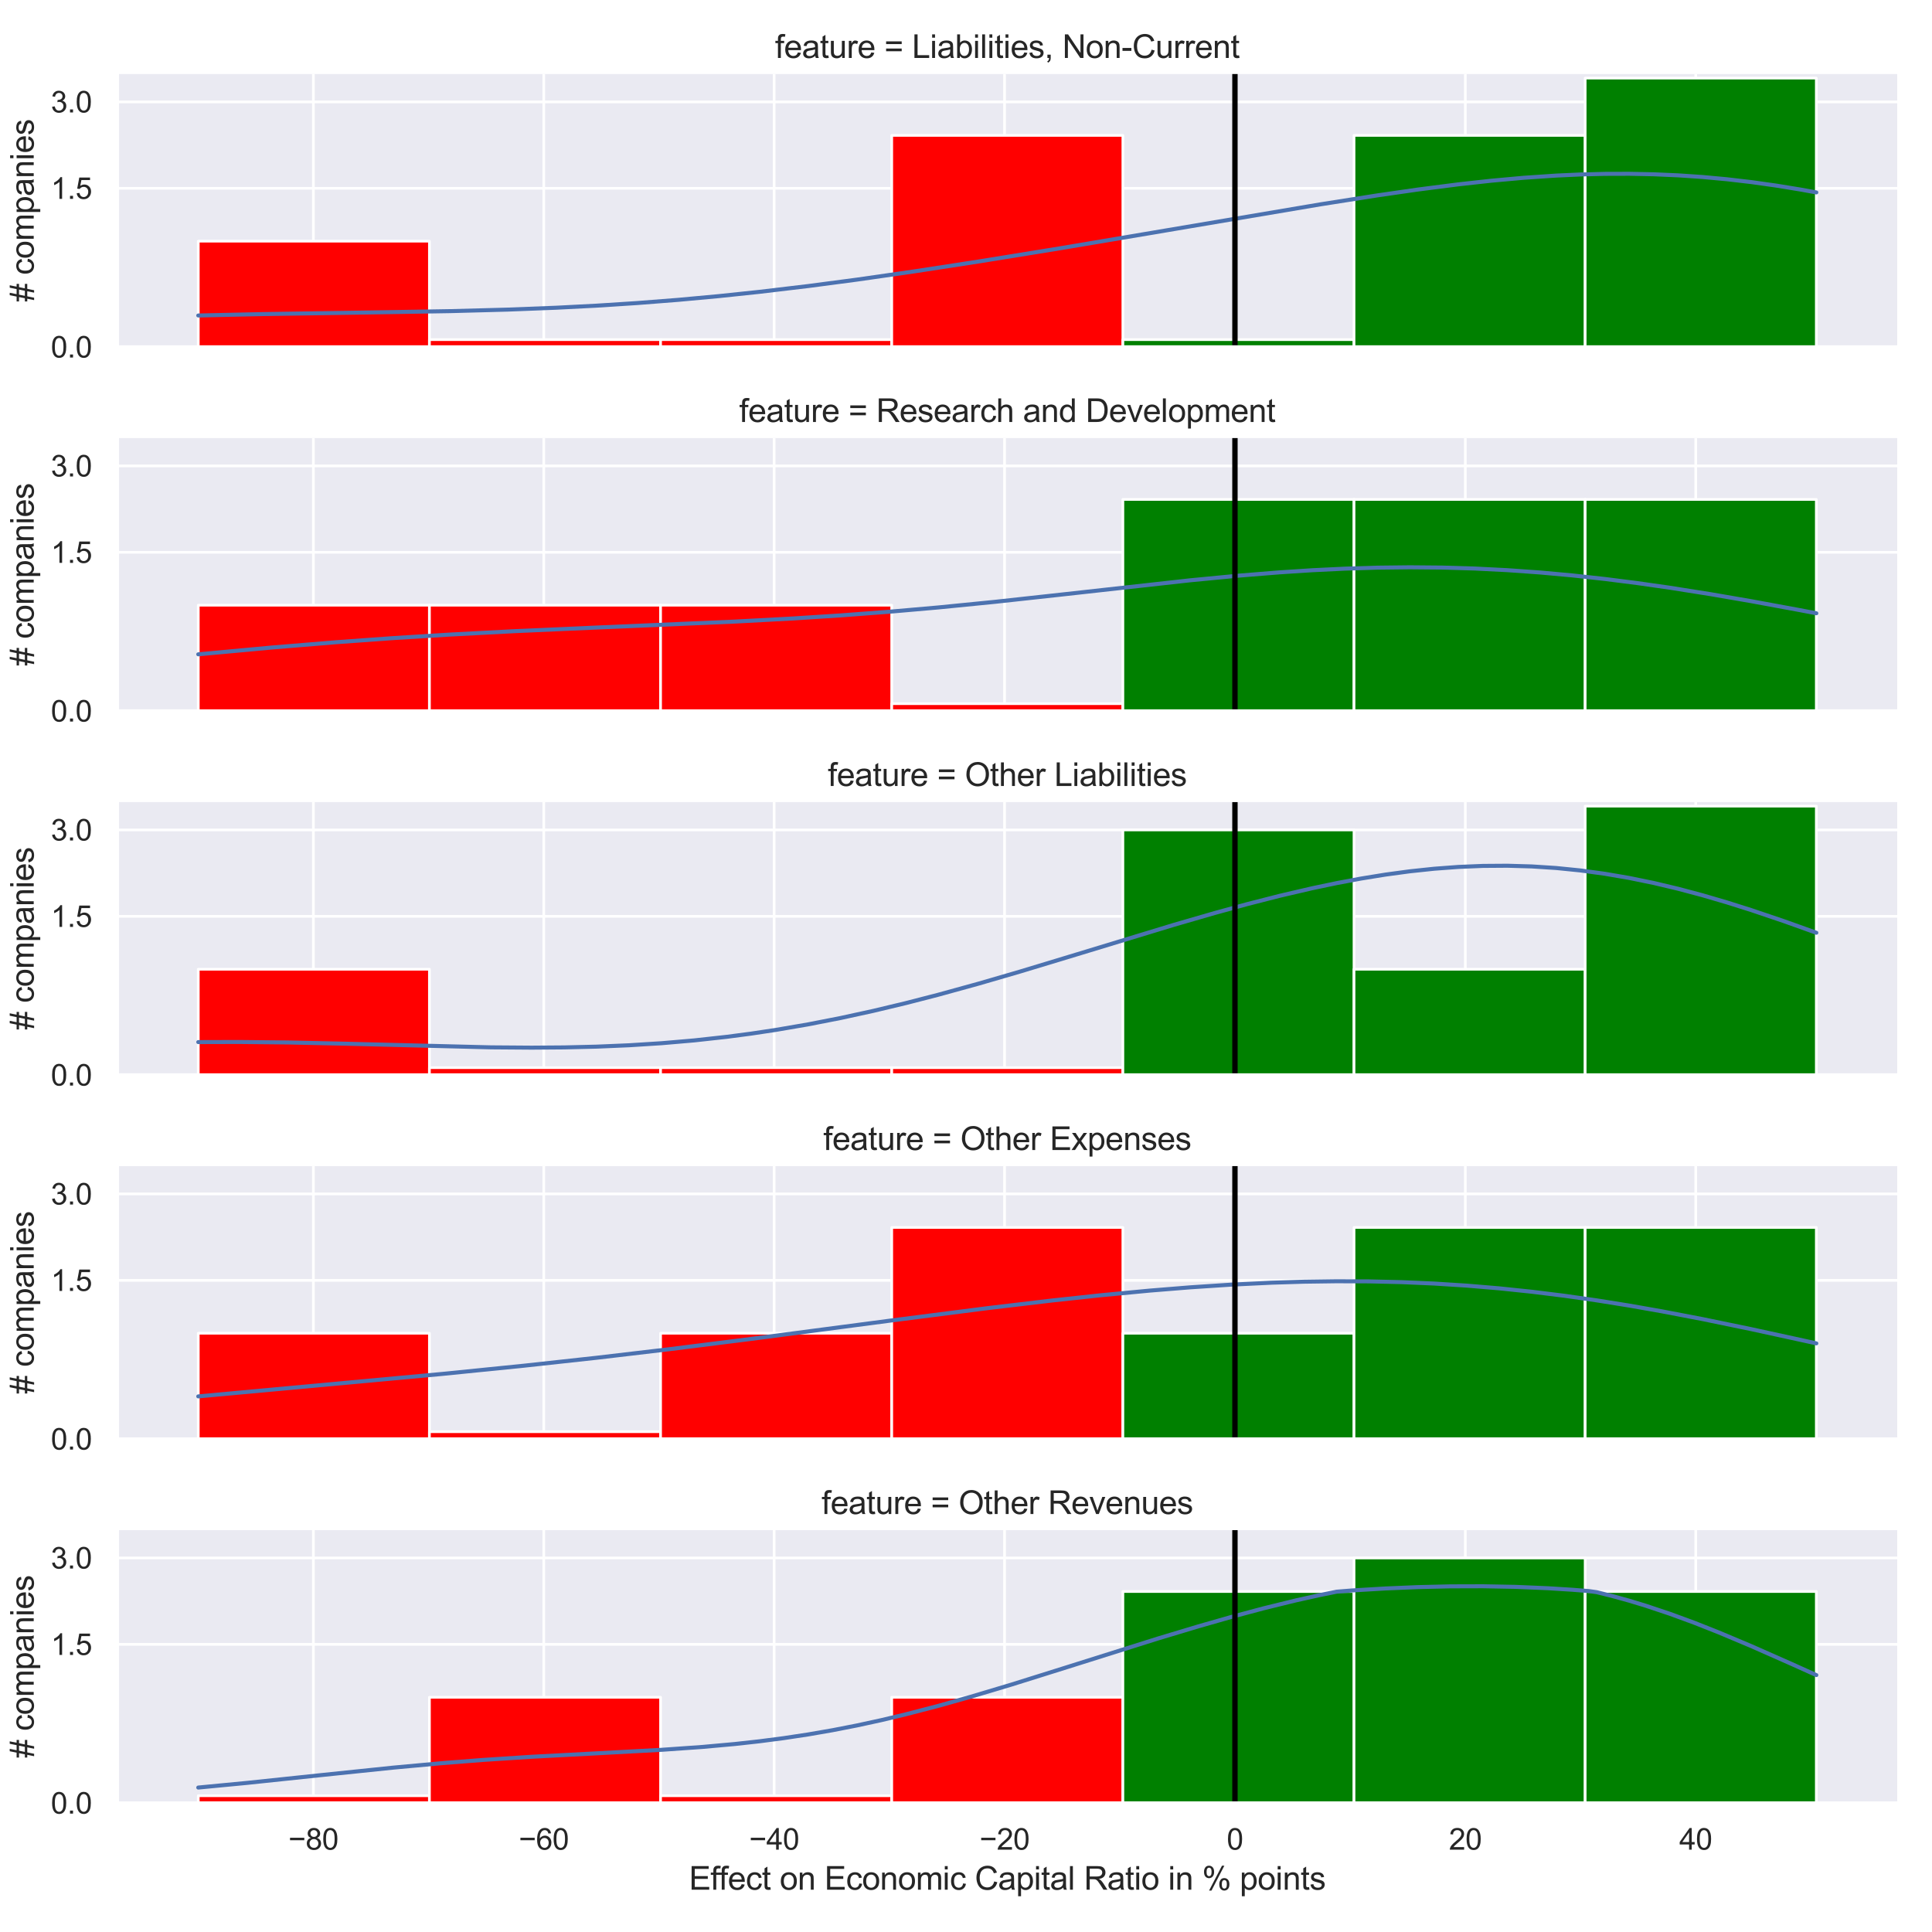<?xml version="1.0" encoding="utf-8" standalone="no"?>
<!DOCTYPE svg PUBLIC "-//W3C//DTD SVG 1.1//EN"
  "http://www.w3.org/Graphics/SVG/1.1/DTD/svg11.dtd">
<svg xmlns:xlink="http://www.w3.org/1999/xlink" width="720pt" height="720pt" viewBox="0 0 720 720" xmlns="http://www.w3.org/2000/svg" version="1.1">
 <defs>
  <style type="text/css">*{stroke-linejoin: round; stroke-linecap: butt}</style>
 </defs>
 <g id="figure_1">
  <g id="patch_1">
   <path d="M 0 720 
L 720 720 
L 720 0 
L 0 0 
z
" style="fill: #ffffff"/>
  </g>
  <g id="axes_1">
   <g id="patch_2">
    <path d="M 43.74 129.303 
L 707.04 129.303 
L 707.04 27.6 
L 43.74 27.6 
z
" style="fill: #eaeaf2"/>
   </g>
   <g id="matplotlib.axis_1">
    <g id="xtick_1">
     <g id="line2d_1">
      <path d="M 116.786 129.303 
L 116.786 27.6 
" clip-path="url(#pbcda8251b3)" style="fill: none; stroke: #ffffff; stroke-linecap: round"/>
     </g>
    </g>
    <g id="xtick_2">
     <g id="line2d_2">
      <path d="M 202.646 129.303 
L 202.646 27.6 
" clip-path="url(#pbcda8251b3)" style="fill: none; stroke: #ffffff; stroke-linecap: round"/>
     </g>
    </g>
    <g id="xtick_3">
     <g id="line2d_3">
      <path d="M 288.506 129.303 
L 288.506 27.6 
" clip-path="url(#pbcda8251b3)" style="fill: none; stroke: #ffffff; stroke-linecap: round"/>
     </g>
    </g>
    <g id="xtick_4">
     <g id="line2d_4">
      <path d="M 374.367 129.303 
L 374.367 27.6 
" clip-path="url(#pbcda8251b3)" style="fill: none; stroke: #ffffff; stroke-linecap: round"/>
     </g>
    </g>
    <g id="xtick_5">
     <g id="line2d_5">
      <path d="M 460.227 129.303 
L 460.227 27.6 
" clip-path="url(#pbcda8251b3)" style="fill: none; stroke: #ffffff; stroke-linecap: round"/>
     </g>
    </g>
    <g id="xtick_6">
     <g id="line2d_6">
      <path d="M 546.087 129.303 
L 546.087 27.6 
" clip-path="url(#pbcda8251b3)" style="fill: none; stroke: #ffffff; stroke-linecap: round"/>
     </g>
    </g>
    <g id="xtick_7">
     <g id="line2d_7">
      <path d="M 631.947 129.303 
L 631.947 27.6 
" clip-path="url(#pbcda8251b3)" style="fill: none; stroke: #ffffff; stroke-linecap: round"/>
     </g>
    </g>
   </g>
   <g id="matplotlib.axis_2">
    <g id="ytick_1">
     <g id="line2d_8">
      <path d="M 43.74 129.303 
L 707.04 129.303 
" clip-path="url(#pbcda8251b3)" style="fill: none; stroke: #ffffff; stroke-linecap: round"/>
     </g>
     <g id="text_1">
      <!-- 0.0 -->
      <g style="fill: #262626" transform="translate(18.95 133.24) scale(0.11 -0.11)">
       <defs>
        <path id="ArialMT-30" d="M 266 2259 
Q 266 3072 433 3567 
Q 600 4063 929 4331 
Q 1259 4600 1759 4600 
Q 2128 4600 2406 4451 
Q 2684 4303 2865 4023 
Q 3047 3744 3150 3342 
Q 3253 2941 3253 2259 
Q 3253 1453 3087 958 
Q 2922 463 2592 192 
Q 2263 -78 1759 -78 
Q 1097 -78 719 397 
Q 266 969 266 2259 
z
M 844 2259 
Q 844 1131 1108 757 
Q 1372 384 1759 384 
Q 2147 384 2411 759 
Q 2675 1134 2675 2259 
Q 2675 3391 2411 3762 
Q 2147 4134 1753 4134 
Q 1366 4134 1134 3806 
Q 844 3388 844 2259 
z
" transform="scale(0.016)"/>
        <path id="ArialMT-2e" d="M 581 0 
L 581 641 
L 1222 641 
L 1222 0 
L 581 0 
z
" transform="scale(0.016)"/>
       </defs>
       <use xlink:href="#ArialMT-30"/>
       <use xlink:href="#ArialMT-2e" x="55.615"/>
       <use xlink:href="#ArialMT-30" x="83.398"/>
      </g>
     </g>
    </g>
    <g id="ytick_2">
     <g id="line2d_9">
      <path d="M 43.74 70.173 
L 707.04 70.173 
" clip-path="url(#pbcda8251b3)" style="fill: none; stroke: #ffffff; stroke-linecap: round"/>
     </g>
     <g id="text_2">
      <!-- 1.5 -->
      <g style="fill: #262626" transform="translate(18.95 74.11) scale(0.11 -0.11)">
       <defs>
        <path id="ArialMT-31" d="M 2384 0 
L 1822 0 
L 1822 3584 
Q 1619 3391 1289 3197 
Q 959 3003 697 2906 
L 697 3450 
Q 1169 3672 1522 3987 
Q 1875 4303 2022 4600 
L 2384 4600 
L 2384 0 
z
" transform="scale(0.016)"/>
        <path id="ArialMT-35" d="M 266 1200 
L 856 1250 
Q 922 819 1161 601 
Q 1400 384 1738 384 
Q 2144 384 2425 690 
Q 2706 997 2706 1503 
Q 2706 1984 2436 2262 
Q 2166 2541 1728 2541 
Q 1456 2541 1237 2417 
Q 1019 2294 894 2097 
L 366 2166 
L 809 4519 
L 3088 4519 
L 3088 3981 
L 1259 3981 
L 1013 2750 
Q 1425 3038 1878 3038 
Q 2478 3038 2890 2622 
Q 3303 2206 3303 1553 
Q 3303 931 2941 478 
Q 2500 -78 1738 -78 
Q 1113 -78 717 272 
Q 322 622 266 1200 
z
" transform="scale(0.016)"/>
       </defs>
       <use xlink:href="#ArialMT-31"/>
       <use xlink:href="#ArialMT-2e" x="55.615"/>
       <use xlink:href="#ArialMT-35" x="83.398"/>
      </g>
     </g>
    </g>
    <g id="ytick_3">
     <g id="line2d_10">
      <path d="M 43.74 37.969 
L 707.04 37.969 
" clip-path="url(#pbcda8251b3)" style="fill: none; stroke: #ffffff; stroke-linecap: round"/>
     </g>
     <g id="text_3">
      <!-- 3.0 -->
      <g style="fill: #262626" transform="translate(18.95 41.905) scale(0.11 -0.11)">
       <defs>
        <path id="ArialMT-33" d="M 269 1209 
L 831 1284 
Q 928 806 1161 595 
Q 1394 384 1728 384 
Q 2125 384 2398 659 
Q 2672 934 2672 1341 
Q 2672 1728 2419 1979 
Q 2166 2231 1775 2231 
Q 1616 2231 1378 2169 
L 1441 2663 
Q 1497 2656 1531 2656 
Q 1891 2656 2178 2843 
Q 2466 3031 2466 3422 
Q 2466 3731 2256 3934 
Q 2047 4138 1716 4138 
Q 1388 4138 1169 3931 
Q 950 3725 888 3313 
L 325 3413 
Q 428 3978 793 4289 
Q 1159 4600 1703 4600 
Q 2078 4600 2393 4439 
Q 2709 4278 2876 4000 
Q 3044 3722 3044 3409 
Q 3044 3113 2884 2869 
Q 2725 2625 2413 2481 
Q 2819 2388 3044 2092 
Q 3269 1797 3269 1353 
Q 3269 753 2831 336 
Q 2394 -81 1725 -81 
Q 1122 -81 723 278 
Q 325 638 269 1209 
z
" transform="scale(0.016)"/>
       </defs>
       <use xlink:href="#ArialMT-33"/>
       <use xlink:href="#ArialMT-2e" x="55.615"/>
       <use xlink:href="#ArialMT-30" x="83.398"/>
      </g>
     </g>
    </g>
    <g id="ytick_4"/>
    <g id="text_4">
     <!-- # companies -->
     <g style="fill: #262626" transform="translate(12.565 112.469) rotate(-90) scale(0.12 -0.12)">
      <defs>
       <path id="ArialMT-23" d="M 322 -78 
L 594 1253 
L 66 1253 
L 66 1719 
L 688 1719 
L 919 2853 
L 66 2853 
L 66 3319 
L 1013 3319 
L 1284 4659 
L 1753 4659 
L 1481 3319 
L 2466 3319 
L 2738 4659 
L 3209 4659 
L 2938 3319 
L 3478 3319 
L 3478 2853 
L 2844 2853 
L 2609 1719 
L 3478 1719 
L 3478 1253 
L 2516 1253 
L 2244 -78 
L 1775 -78 
L 2044 1253 
L 1063 1253 
L 791 -78 
L 322 -78 
z
M 1156 1719 
L 2138 1719 
L 2372 2853 
L 1388 2853 
L 1156 1719 
z
" transform="scale(0.016)"/>
       <path id="ArialMT-20" transform="scale(0.016)"/>
       <path id="ArialMT-63" d="M 2588 1216 
L 3141 1144 
Q 3050 572 2676 248 
Q 2303 -75 1759 -75 
Q 1078 -75 664 370 
Q 250 816 250 1647 
Q 250 2184 428 2587 
Q 606 2991 970 3192 
Q 1334 3394 1763 3394 
Q 2303 3394 2647 3120 
Q 2991 2847 3088 2344 
L 2541 2259 
Q 2463 2594 2264 2762 
Q 2066 2931 1784 2931 
Q 1359 2931 1093 2626 
Q 828 2322 828 1663 
Q 828 994 1084 691 
Q 1341 388 1753 388 
Q 2084 388 2306 591 
Q 2528 794 2588 1216 
z
" transform="scale(0.016)"/>
       <path id="ArialMT-6f" d="M 213 1659 
Q 213 2581 725 3025 
Q 1153 3394 1769 3394 
Q 2453 3394 2887 2945 
Q 3322 2497 3322 1706 
Q 3322 1066 3130 698 
Q 2938 331 2570 128 
Q 2203 -75 1769 -75 
Q 1072 -75 642 372 
Q 213 819 213 1659 
z
M 791 1659 
Q 791 1022 1069 705 
Q 1347 388 1769 388 
Q 2188 388 2466 706 
Q 2744 1025 2744 1678 
Q 2744 2294 2464 2611 
Q 2184 2928 1769 2928 
Q 1347 2928 1069 2612 
Q 791 2297 791 1659 
z
" transform="scale(0.016)"/>
       <path id="ArialMT-6d" d="M 422 0 
L 422 3319 
L 925 3319 
L 925 2853 
Q 1081 3097 1340 3245 
Q 1600 3394 1931 3394 
Q 2300 3394 2536 3241 
Q 2772 3088 2869 2813 
Q 3263 3394 3894 3394 
Q 4388 3394 4653 3120 
Q 4919 2847 4919 2278 
L 4919 0 
L 4359 0 
L 4359 2091 
Q 4359 2428 4304 2576 
Q 4250 2725 4106 2815 
Q 3963 2906 3769 2906 
Q 3419 2906 3187 2673 
Q 2956 2441 2956 1928 
L 2956 0 
L 2394 0 
L 2394 2156 
Q 2394 2531 2256 2718 
Q 2119 2906 1806 2906 
Q 1569 2906 1367 2781 
Q 1166 2656 1075 2415 
Q 984 2175 984 1722 
L 984 0 
L 422 0 
z
" transform="scale(0.016)"/>
       <path id="ArialMT-70" d="M 422 -1272 
L 422 3319 
L 934 3319 
L 934 2888 
Q 1116 3141 1344 3267 
Q 1572 3394 1897 3394 
Q 2322 3394 2647 3175 
Q 2972 2956 3137 2557 
Q 3303 2159 3303 1684 
Q 3303 1175 3120 767 
Q 2938 359 2589 142 
Q 2241 -75 1856 -75 
Q 1575 -75 1351 44 
Q 1128 163 984 344 
L 984 -1272 
L 422 -1272 
z
M 931 1641 
Q 931 1000 1190 694 
Q 1450 388 1819 388 
Q 2194 388 2461 705 
Q 2728 1022 2728 1688 
Q 2728 2322 2467 2637 
Q 2206 2953 1844 2953 
Q 1484 2953 1207 2617 
Q 931 2281 931 1641 
z
" transform="scale(0.016)"/>
       <path id="ArialMT-61" d="M 2588 409 
Q 2275 144 1986 34 
Q 1697 -75 1366 -75 
Q 819 -75 525 192 
Q 231 459 231 875 
Q 231 1119 342 1320 
Q 453 1522 633 1644 
Q 813 1766 1038 1828 
Q 1203 1872 1538 1913 
Q 2219 1994 2541 2106 
Q 2544 2222 2544 2253 
Q 2544 2597 2384 2738 
Q 2169 2928 1744 2928 
Q 1347 2928 1158 2789 
Q 969 2650 878 2297 
L 328 2372 
Q 403 2725 575 2942 
Q 747 3159 1072 3276 
Q 1397 3394 1825 3394 
Q 2250 3394 2515 3294 
Q 2781 3194 2906 3042 
Q 3031 2891 3081 2659 
Q 3109 2516 3109 2141 
L 3109 1391 
Q 3109 606 3145 398 
Q 3181 191 3288 0 
L 2700 0 
Q 2613 175 2588 409 
z
M 2541 1666 
Q 2234 1541 1622 1453 
Q 1275 1403 1131 1340 
Q 988 1278 909 1158 
Q 831 1038 831 891 
Q 831 666 1001 516 
Q 1172 366 1500 366 
Q 1825 366 2078 508 
Q 2331 650 2450 897 
Q 2541 1088 2541 1459 
L 2541 1666 
z
" transform="scale(0.016)"/>
       <path id="ArialMT-6e" d="M 422 0 
L 422 3319 
L 928 3319 
L 928 2847 
Q 1294 3394 1984 3394 
Q 2284 3394 2536 3286 
Q 2788 3178 2913 3003 
Q 3038 2828 3088 2588 
Q 3119 2431 3119 2041 
L 3119 0 
L 2556 0 
L 2556 2019 
Q 2556 2363 2490 2533 
Q 2425 2703 2258 2804 
Q 2091 2906 1866 2906 
Q 1506 2906 1245 2678 
Q 984 2450 984 1813 
L 984 0 
L 422 0 
z
" transform="scale(0.016)"/>
       <path id="ArialMT-69" d="M 425 3934 
L 425 4581 
L 988 4581 
L 988 3934 
L 425 3934 
z
M 425 0 
L 425 3319 
L 988 3319 
L 988 0 
L 425 0 
z
" transform="scale(0.016)"/>
       <path id="ArialMT-65" d="M 2694 1069 
L 3275 997 
Q 3138 488 2766 206 
Q 2394 -75 1816 -75 
Q 1088 -75 661 373 
Q 234 822 234 1631 
Q 234 2469 665 2931 
Q 1097 3394 1784 3394 
Q 2450 3394 2872 2941 
Q 3294 2488 3294 1666 
Q 3294 1616 3291 1516 
L 816 1516 
Q 847 969 1125 678 
Q 1403 388 1819 388 
Q 2128 388 2347 550 
Q 2566 713 2694 1069 
z
M 847 1978 
L 2700 1978 
Q 2663 2397 2488 2606 
Q 2219 2931 1791 2931 
Q 1403 2931 1139 2672 
Q 875 2413 847 1978 
z
" transform="scale(0.016)"/>
       <path id="ArialMT-73" d="M 197 991 
L 753 1078 
Q 800 744 1014 566 
Q 1228 388 1613 388 
Q 2000 388 2187 545 
Q 2375 703 2375 916 
Q 2375 1106 2209 1216 
Q 2094 1291 1634 1406 
Q 1016 1563 777 1677 
Q 538 1791 414 1992 
Q 291 2194 291 2438 
Q 291 2659 392 2848 
Q 494 3038 669 3163 
Q 800 3259 1026 3326 
Q 1253 3394 1513 3394 
Q 1903 3394 2198 3281 
Q 2494 3169 2634 2976 
Q 2775 2784 2828 2463 
L 2278 2388 
Q 2241 2644 2061 2787 
Q 1881 2931 1553 2931 
Q 1166 2931 1000 2803 
Q 834 2675 834 2503 
Q 834 2394 903 2306 
Q 972 2216 1119 2156 
Q 1203 2125 1616 2013 
Q 2213 1853 2448 1751 
Q 2684 1650 2818 1456 
Q 2953 1263 2953 975 
Q 2953 694 2789 445 
Q 2625 197 2315 61 
Q 2006 -75 1616 -75 
Q 969 -75 630 194 
Q 291 463 197 991 
z
" transform="scale(0.016)"/>
      </defs>
      <use xlink:href="#ArialMT-23"/>
      <use xlink:href="#ArialMT-20" x="55.615"/>
      <use xlink:href="#ArialMT-63" x="83.398"/>
      <use xlink:href="#ArialMT-6f" x="133.398"/>
      <use xlink:href="#ArialMT-6d" x="189.014"/>
      <use xlink:href="#ArialMT-70" x="272.314"/>
      <use xlink:href="#ArialMT-61" x="327.93"/>
      <use xlink:href="#ArialMT-6e" x="383.545"/>
      <use xlink:href="#ArialMT-69" x="439.16"/>
      <use xlink:href="#ArialMT-65" x="461.377"/>
      <use xlink:href="#ArialMT-73" x="516.992"/>
     </g>
    </g>
   </g>
   <g id="patch_3">
    <path d="M 73.89 129.303 
L 160.033 129.303 
L 160.033 89.883 
L 73.89 89.883 
z
" clip-path="url(#pbcda8251b3)" style="fill: #ff0000; stroke: #ffffff; stroke-linejoin: miter"/>
   </g>
   <g id="patch_4">
    <path d="M 160.033 129.303 
L 246.176 129.303 
L 246.176 126.571 
L 160.033 126.571 
z
" clip-path="url(#pbcda8251b3)" style="fill: #ff0000; stroke: #ffffff; stroke-linejoin: miter"/>
   </g>
   <g id="patch_5">
    <path d="M 246.176 129.303 
L 332.319 129.303 
L 332.319 126.571 
L 246.176 126.571 
z
" clip-path="url(#pbcda8251b3)" style="fill: #ff0000; stroke: #ffffff; stroke-linejoin: miter"/>
   </g>
   <g id="patch_6">
    <path d="M 332.319 129.303 
L 418.461 129.303 
L 418.461 50.463 
L 332.319 50.463 
z
" clip-path="url(#pbcda8251b3)" style="fill: #ff0000; stroke: #ffffff; stroke-linejoin: miter"/>
   </g>
   <g id="patch_7">
    <path d="M 418.461 129.303 
L 504.604 129.303 
L 504.604 126.571 
L 418.461 126.571 
z
" clip-path="url(#pbcda8251b3)" style="fill: #008000; stroke: #ffffff; stroke-linejoin: miter"/>
   </g>
   <g id="patch_8">
    <path d="M 504.604 129.303 
L 590.747 129.303 
L 590.747 50.463 
L 504.604 50.463 
z
" clip-path="url(#pbcda8251b3)" style="fill: #008000; stroke: #ffffff; stroke-linejoin: miter"/>
   </g>
   <g id="patch_9">
    <path d="M 590.747 129.303 
L 676.89 129.303 
L 676.89 29.104 
L 590.747 29.104 
z
" clip-path="url(#pbcda8251b3)" style="fill: #008000; stroke: #ffffff; stroke-linejoin: miter"/>
   </g>
   <g id="line2d_11">
    <path d="M 73.89 117.574 
L 98.131 117.044 
L 134.493 116.499 
L 167.825 115.948 
L 189.036 115.386 
L 207.217 114.684 
L 222.367 113.906 
L 237.518 112.932 
L 252.669 111.751 
L 267.82 110.36 
L 282.97 108.766 
L 301.151 106.606 
L 319.332 104.209 
L 340.543 101.165 
L 364.784 97.438 
L 395.086 92.524 
L 434.478 85.886 
L 492.051 76.157 
L 513.262 72.82 
L 528.413 70.635 
L 543.563 68.69 
L 555.684 67.355 
L 567.805 66.257 
L 579.925 65.434 
L 589.016 65.019 
L 598.106 64.792 
L 607.197 64.765 
L 616.287 64.946 
L 625.377 65.344 
L 634.468 65.961 
L 643.558 66.8 
L 652.649 67.859 
L 661.739 69.132 
L 670.83 70.611 
L 676.89 71.707 
L 676.89 71.707 
" clip-path="url(#pbcda8251b3)" style="fill: none; stroke: #4c72b0; stroke-width: 1.5; stroke-linecap: round"/>
   </g>
   <g id="line2d_12">
    <path d="M 460.227 129.303 
L 460.227 27.6 
" clip-path="url(#pbcda8251b3)" style="fill: none; stroke: #000000; stroke-width: 2; stroke-linecap: round"/>
   </g>
   <g id="patch_10">
    <path d="M 43.74 129.303 
L 43.74 27.6 
" style="fill: none; stroke: #ffffff; stroke-width: 1.25; stroke-linejoin: miter; stroke-linecap: square"/>
   </g>
   <g id="patch_11">
    <path d="M 43.74 129.303 
L 707.04 129.303 
" style="fill: none; stroke: #ffffff; stroke-width: 1.25; stroke-linejoin: miter; stroke-linecap: square"/>
   </g>
   <g id="text_5">
    <!-- feature = Liabilities, Non-Current -->
    <g style="fill: #262626" transform="translate(288.852 21.6) scale(0.12 -0.12)">
     <defs>
      <path id="ArialMT-66" d="M 556 0 
L 556 2881 
L 59 2881 
L 59 3319 
L 556 3319 
L 556 3672 
Q 556 4006 616 4169 
Q 697 4388 901 4523 
Q 1106 4659 1475 4659 
Q 1713 4659 2000 4603 
L 1916 4113 
Q 1741 4144 1584 4144 
Q 1328 4144 1222 4034 
Q 1116 3925 1116 3625 
L 1116 3319 
L 1763 3319 
L 1763 2881 
L 1116 2881 
L 1116 0 
L 556 0 
z
" transform="scale(0.016)"/>
      <path id="ArialMT-74" d="M 1650 503 
L 1731 6 
Q 1494 -44 1306 -44 
Q 1000 -44 831 53 
Q 663 150 594 308 
Q 525 466 525 972 
L 525 2881 
L 113 2881 
L 113 3319 
L 525 3319 
L 525 4141 
L 1084 4478 
L 1084 3319 
L 1650 3319 
L 1650 2881 
L 1084 2881 
L 1084 941 
Q 1084 700 1114 631 
Q 1144 563 1211 522 
Q 1278 481 1403 481 
Q 1497 481 1650 503 
z
" transform="scale(0.016)"/>
      <path id="ArialMT-75" d="M 2597 0 
L 2597 488 
Q 2209 -75 1544 -75 
Q 1250 -75 995 37 
Q 741 150 617 320 
Q 494 491 444 738 
Q 409 903 409 1263 
L 409 3319 
L 972 3319 
L 972 1478 
Q 972 1038 1006 884 
Q 1059 663 1231 536 
Q 1403 409 1656 409 
Q 1909 409 2131 539 
Q 2353 669 2445 892 
Q 2538 1116 2538 1541 
L 2538 3319 
L 3100 3319 
L 3100 0 
L 2597 0 
z
" transform="scale(0.016)"/>
      <path id="ArialMT-72" d="M 416 0 
L 416 3319 
L 922 3319 
L 922 2816 
Q 1116 3169 1280 3281 
Q 1444 3394 1641 3394 
Q 1925 3394 2219 3213 
L 2025 2691 
Q 1819 2813 1613 2813 
Q 1428 2813 1281 2702 
Q 1134 2591 1072 2394 
Q 978 2094 978 1738 
L 978 0 
L 416 0 
z
" transform="scale(0.016)"/>
      <path id="ArialMT-3d" d="M 3381 2694 
L 356 2694 
L 356 3219 
L 3381 3219 
L 3381 2694 
z
M 3381 1303 
L 356 1303 
L 356 1828 
L 3381 1828 
L 3381 1303 
z
" transform="scale(0.016)"/>
      <path id="ArialMT-4c" d="M 469 0 
L 469 4581 
L 1075 4581 
L 1075 541 
L 3331 541 
L 3331 0 
L 469 0 
z
" transform="scale(0.016)"/>
      <path id="ArialMT-62" d="M 941 0 
L 419 0 
L 419 4581 
L 981 4581 
L 981 2947 
Q 1338 3394 1891 3394 
Q 2197 3394 2470 3270 
Q 2744 3147 2920 2923 
Q 3097 2700 3197 2384 
Q 3297 2069 3297 1709 
Q 3297 856 2875 390 
Q 2453 -75 1863 -75 
Q 1275 -75 941 416 
L 941 0 
z
M 934 1684 
Q 934 1088 1097 822 
Q 1363 388 1816 388 
Q 2184 388 2453 708 
Q 2722 1028 2722 1663 
Q 2722 2313 2464 2622 
Q 2206 2931 1841 2931 
Q 1472 2931 1203 2611 
Q 934 2291 934 1684 
z
" transform="scale(0.016)"/>
      <path id="ArialMT-6c" d="M 409 0 
L 409 4581 
L 972 4581 
L 972 0 
L 409 0 
z
" transform="scale(0.016)"/>
      <path id="ArialMT-2c" d="M 569 0 
L 569 641 
L 1209 641 
L 1209 0 
Q 1209 -353 1084 -570 
Q 959 -788 688 -906 
L 531 -666 
Q 709 -588 793 -436 
Q 878 -284 888 0 
L 569 0 
z
" transform="scale(0.016)"/>
      <path id="ArialMT-4e" d="M 488 0 
L 488 4581 
L 1109 4581 
L 3516 984 
L 3516 4581 
L 4097 4581 
L 4097 0 
L 3475 0 
L 1069 3600 
L 1069 0 
L 488 0 
z
" transform="scale(0.016)"/>
      <path id="ArialMT-2d" d="M 203 1375 
L 203 1941 
L 1931 1941 
L 1931 1375 
L 203 1375 
z
" transform="scale(0.016)"/>
      <path id="ArialMT-43" d="M 3763 1606 
L 4369 1453 
Q 4178 706 3683 314 
Q 3188 -78 2472 -78 
Q 1731 -78 1267 223 
Q 803 525 561 1097 
Q 319 1669 319 2325 
Q 319 3041 592 3573 
Q 866 4106 1370 4382 
Q 1875 4659 2481 4659 
Q 3169 4659 3637 4309 
Q 4106 3959 4291 3325 
L 3694 3184 
Q 3534 3684 3231 3912 
Q 2928 4141 2469 4141 
Q 1941 4141 1586 3887 
Q 1231 3634 1087 3207 
Q 944 2781 944 2328 
Q 944 1744 1114 1308 
Q 1284 872 1643 656 
Q 2003 441 2422 441 
Q 2931 441 3284 734 
Q 3638 1028 3763 1606 
z
" transform="scale(0.016)"/>
     </defs>
     <use xlink:href="#ArialMT-66"/>
     <use xlink:href="#ArialMT-65" x="27.783"/>
     <use xlink:href="#ArialMT-61" x="83.398"/>
     <use xlink:href="#ArialMT-74" x="139.014"/>
     <use xlink:href="#ArialMT-75" x="166.797"/>
     <use xlink:href="#ArialMT-72" x="222.412"/>
     <use xlink:href="#ArialMT-65" x="255.713"/>
     <use xlink:href="#ArialMT-20" x="311.328"/>
     <use xlink:href="#ArialMT-3d" x="339.111"/>
     <use xlink:href="#ArialMT-20" x="397.51"/>
     <use xlink:href="#ArialMT-4c" x="425.293"/>
     <use xlink:href="#ArialMT-69" x="480.908"/>
     <use xlink:href="#ArialMT-61" x="503.125"/>
     <use xlink:href="#ArialMT-62" x="558.74"/>
     <use xlink:href="#ArialMT-69" x="614.355"/>
     <use xlink:href="#ArialMT-6c" x="636.572"/>
     <use xlink:href="#ArialMT-69" x="658.789"/>
     <use xlink:href="#ArialMT-74" x="681.006"/>
     <use xlink:href="#ArialMT-69" x="708.789"/>
     <use xlink:href="#ArialMT-65" x="731.006"/>
     <use xlink:href="#ArialMT-73" x="786.621"/>
     <use xlink:href="#ArialMT-2c" x="836.621"/>
     <use xlink:href="#ArialMT-20" x="864.404"/>
     <use xlink:href="#ArialMT-4e" x="892.188"/>
     <use xlink:href="#ArialMT-6f" x="964.404"/>
     <use xlink:href="#ArialMT-6e" x="1020.02"/>
     <use xlink:href="#ArialMT-2d" x="1075.635"/>
     <use xlink:href="#ArialMT-43" x="1108.936"/>
     <use xlink:href="#ArialMT-75" x="1181.152"/>
     <use xlink:href="#ArialMT-72" x="1236.768"/>
     <use xlink:href="#ArialMT-72" x="1270.068"/>
     <use xlink:href="#ArialMT-65" x="1303.369"/>
     <use xlink:href="#ArialMT-6e" x="1358.984"/>
     <use xlink:href="#ArialMT-74" x="1414.6"/>
    </g>
   </g>
  </g>
  <g id="axes_2">
   <g id="patch_12">
    <path d="M 43.74 264.962 
L 707.04 264.962 
L 707.04 163.259 
L 43.74 163.259 
z
" style="fill: #eaeaf2"/>
   </g>
   <g id="matplotlib.axis_3">
    <g id="xtick_8">
     <g id="line2d_13">
      <path d="M 116.786 264.962 
L 116.786 163.259 
" clip-path="url(#p014818be60)" style="fill: none; stroke: #ffffff; stroke-linecap: round"/>
     </g>
    </g>
    <g id="xtick_9">
     <g id="line2d_14">
      <path d="M 202.646 264.962 
L 202.646 163.259 
" clip-path="url(#p014818be60)" style="fill: none; stroke: #ffffff; stroke-linecap: round"/>
     </g>
    </g>
    <g id="xtick_10">
     <g id="line2d_15">
      <path d="M 288.506 264.962 
L 288.506 163.259 
" clip-path="url(#p014818be60)" style="fill: none; stroke: #ffffff; stroke-linecap: round"/>
     </g>
    </g>
    <g id="xtick_11">
     <g id="line2d_16">
      <path d="M 374.367 264.962 
L 374.367 163.259 
" clip-path="url(#p014818be60)" style="fill: none; stroke: #ffffff; stroke-linecap: round"/>
     </g>
    </g>
    <g id="xtick_12">
     <g id="line2d_17">
      <path d="M 460.227 264.962 
L 460.227 163.259 
" clip-path="url(#p014818be60)" style="fill: none; stroke: #ffffff; stroke-linecap: round"/>
     </g>
    </g>
    <g id="xtick_13">
     <g id="line2d_18">
      <path d="M 546.087 264.962 
L 546.087 163.259 
" clip-path="url(#p014818be60)" style="fill: none; stroke: #ffffff; stroke-linecap: round"/>
     </g>
    </g>
    <g id="xtick_14">
     <g id="line2d_19">
      <path d="M 631.947 264.962 
L 631.947 163.259 
" clip-path="url(#p014818be60)" style="fill: none; stroke: #ffffff; stroke-linecap: round"/>
     </g>
    </g>
   </g>
   <g id="matplotlib.axis_4">
    <g id="ytick_5">
     <g id="line2d_20">
      <path d="M 43.74 264.962 
L 707.04 264.962 
" clip-path="url(#p014818be60)" style="fill: none; stroke: #ffffff; stroke-linecap: round"/>
     </g>
     <g id="text_6">
      <!-- 0.0 -->
      <g style="fill: #262626" transform="translate(18.95 268.899) scale(0.11 -0.11)">
       <use xlink:href="#ArialMT-30"/>
       <use xlink:href="#ArialMT-2e" x="55.615"/>
       <use xlink:href="#ArialMT-30" x="83.398"/>
      </g>
     </g>
    </g>
    <g id="ytick_6">
     <g id="line2d_21">
      <path d="M 43.74 205.832 
L 707.04 205.832 
" clip-path="url(#p014818be60)" style="fill: none; stroke: #ffffff; stroke-linecap: round"/>
     </g>
     <g id="text_7">
      <!-- 1.5 -->
      <g style="fill: #262626" transform="translate(18.95 209.769) scale(0.11 -0.11)">
       <use xlink:href="#ArialMT-31"/>
       <use xlink:href="#ArialMT-2e" x="55.615"/>
       <use xlink:href="#ArialMT-35" x="83.398"/>
      </g>
     </g>
    </g>
    <g id="ytick_7">
     <g id="line2d_22">
      <path d="M 43.74 173.628 
L 707.04 173.628 
" clip-path="url(#p014818be60)" style="fill: none; stroke: #ffffff; stroke-linecap: round"/>
     </g>
     <g id="text_8">
      <!-- 3.0 -->
      <g style="fill: #262626" transform="translate(18.95 177.565) scale(0.11 -0.11)">
       <use xlink:href="#ArialMT-33"/>
       <use xlink:href="#ArialMT-2e" x="55.615"/>
       <use xlink:href="#ArialMT-30" x="83.398"/>
      </g>
     </g>
    </g>
    <g id="ytick_8"/>
    <g id="text_9">
     <!-- # companies -->
     <g style="fill: #262626" transform="translate(12.565 248.128) rotate(-90) scale(0.12 -0.12)">
      <use xlink:href="#ArialMT-23"/>
      <use xlink:href="#ArialMT-20" x="55.615"/>
      <use xlink:href="#ArialMT-63" x="83.398"/>
      <use xlink:href="#ArialMT-6f" x="133.398"/>
      <use xlink:href="#ArialMT-6d" x="189.014"/>
      <use xlink:href="#ArialMT-70" x="272.314"/>
      <use xlink:href="#ArialMT-61" x="327.93"/>
      <use xlink:href="#ArialMT-6e" x="383.545"/>
      <use xlink:href="#ArialMT-69" x="439.16"/>
      <use xlink:href="#ArialMT-65" x="461.377"/>
      <use xlink:href="#ArialMT-73" x="516.992"/>
     </g>
    </g>
   </g>
   <g id="patch_13">
    <path d="M 73.89 264.962 
L 160.033 264.962 
L 160.033 225.542 
L 73.89 225.542 
z
" clip-path="url(#p014818be60)" style="fill: #ff0000; stroke: #ffffff; stroke-linejoin: miter"/>
   </g>
   <g id="patch_14">
    <path d="M 160.033 264.962 
L 246.176 264.962 
L 246.176 225.542 
L 160.033 225.542 
z
" clip-path="url(#p014818be60)" style="fill: #ff0000; stroke: #ffffff; stroke-linejoin: miter"/>
   </g>
   <g id="patch_15">
    <path d="M 246.176 264.962 
L 332.319 264.962 
L 332.319 225.542 
L 246.176 225.542 
z
" clip-path="url(#p014818be60)" style="fill: #ff0000; stroke: #ffffff; stroke-linejoin: miter"/>
   </g>
   <g id="patch_16">
    <path d="M 332.319 264.962 
L 418.461 264.962 
L 418.461 262.23 
L 332.319 262.23 
z
" clip-path="url(#p014818be60)" style="fill: #ff0000; stroke: #ffffff; stroke-linejoin: miter"/>
   </g>
   <g id="patch_17">
    <path d="M 418.461 264.962 
L 504.604 264.962 
L 504.604 186.123 
L 418.461 186.123 
z
" clip-path="url(#p014818be60)" style="fill: #008000; stroke: #ffffff; stroke-linejoin: miter"/>
   </g>
   <g id="patch_18">
    <path d="M 504.604 264.962 
L 590.747 264.962 
L 590.747 186.123 
L 504.604 186.123 
z
" clip-path="url(#p014818be60)" style="fill: #008000; stroke: #ffffff; stroke-linejoin: miter"/>
   </g>
   <g id="patch_19">
    <path d="M 590.747 264.962 
L 676.89 264.962 
L 676.89 186.123 
L 590.747 186.123 
z
" clip-path="url(#p014818be60)" style="fill: #008000; stroke: #ffffff; stroke-linejoin: miter"/>
   </g>
   <g id="line2d_23">
    <path d="M 73.89 243.843 
L 101.161 241.324 
L 125.403 239.324 
L 146.614 237.794 
L 167.825 236.476 
L 192.066 235.203 
L 222.367 233.864 
L 273.88 231.643 
L 295.091 230.507 
L 313.272 229.342 
L 331.453 227.97 
L 349.634 226.382 
L 370.845 224.279 
L 395.086 221.631 
L 443.568 216.257 
L 461.749 214.514 
L 476.9 213.294 
L 489.021 212.508 
L 501.141 211.92 
L 513.262 211.548 
L 525.382 211.41 
L 537.503 211.517 
L 549.624 211.874 
L 561.744 212.484 
L 573.865 213.343 
L 585.985 214.442 
L 598.106 215.768 
L 610.227 217.306 
L 622.347 219.035 
L 637.498 221.432 
L 652.649 224.045 
L 670.83 227.396 
L 676.89 228.55 
L 676.89 228.55 
" clip-path="url(#p014818be60)" style="fill: none; stroke: #4c72b0; stroke-width: 1.5; stroke-linecap: round"/>
   </g>
   <g id="line2d_24">
    <path d="M 460.227 264.962 
L 460.227 163.259 
" clip-path="url(#p014818be60)" style="fill: none; stroke: #000000; stroke-width: 2; stroke-linecap: round"/>
   </g>
   <g id="patch_20">
    <path d="M 43.74 264.962 
L 43.74 163.259 
" style="fill: none; stroke: #ffffff; stroke-width: 1.25; stroke-linejoin: miter; stroke-linecap: square"/>
   </g>
   <g id="patch_21">
    <path d="M 43.74 264.962 
L 707.04 264.962 
" style="fill: none; stroke: #ffffff; stroke-width: 1.25; stroke-linejoin: miter; stroke-linecap: square"/>
   </g>
   <g id="text_10">
    <!-- feature = Research and Development -->
    <g style="fill: #262626" transform="translate(275.503 157.259) scale(0.12 -0.12)">
     <defs>
      <path id="ArialMT-52" d="M 503 0 
L 503 4581 
L 2534 4581 
Q 3147 4581 3465 4457 
Q 3784 4334 3975 4021 
Q 4166 3709 4166 3331 
Q 4166 2844 3850 2509 
Q 3534 2175 2875 2084 
Q 3116 1969 3241 1856 
Q 3506 1613 3744 1247 
L 4541 0 
L 3778 0 
L 3172 953 
Q 2906 1366 2734 1584 
Q 2563 1803 2427 1890 
Q 2291 1978 2150 2013 
Q 2047 2034 1813 2034 
L 1109 2034 
L 1109 0 
L 503 0 
z
M 1109 2559 
L 2413 2559 
Q 2828 2559 3062 2645 
Q 3297 2731 3419 2920 
Q 3541 3109 3541 3331 
Q 3541 3656 3305 3865 
Q 3069 4075 2559 4075 
L 1109 4075 
L 1109 2559 
z
" transform="scale(0.016)"/>
      <path id="ArialMT-68" d="M 422 0 
L 422 4581 
L 984 4581 
L 984 2938 
Q 1378 3394 1978 3394 
Q 2347 3394 2619 3248 
Q 2891 3103 3008 2847 
Q 3125 2591 3125 2103 
L 3125 0 
L 2563 0 
L 2563 2103 
Q 2563 2525 2380 2717 
Q 2197 2909 1863 2909 
Q 1613 2909 1392 2779 
Q 1172 2650 1078 2428 
Q 984 2206 984 1816 
L 984 0 
L 422 0 
z
" transform="scale(0.016)"/>
      <path id="ArialMT-64" d="M 2575 0 
L 2575 419 
Q 2259 -75 1647 -75 
Q 1250 -75 917 144 
Q 584 363 401 755 
Q 219 1147 219 1656 
Q 219 2153 384 2558 
Q 550 2963 881 3178 
Q 1213 3394 1622 3394 
Q 1922 3394 2156 3267 
Q 2391 3141 2538 2938 
L 2538 4581 
L 3097 4581 
L 3097 0 
L 2575 0 
z
M 797 1656 
Q 797 1019 1065 703 
Q 1334 388 1700 388 
Q 2069 388 2326 689 
Q 2584 991 2584 1609 
Q 2584 2291 2321 2609 
Q 2059 2928 1675 2928 
Q 1300 2928 1048 2622 
Q 797 2316 797 1656 
z
" transform="scale(0.016)"/>
      <path id="ArialMT-44" d="M 494 0 
L 494 4581 
L 2072 4581 
Q 2606 4581 2888 4516 
Q 3281 4425 3559 4188 
Q 3922 3881 4101 3404 
Q 4281 2928 4281 2316 
Q 4281 1794 4159 1391 
Q 4038 988 3847 723 
Q 3656 459 3429 307 
Q 3203 156 2883 78 
Q 2563 0 2147 0 
L 494 0 
z
M 1100 541 
L 2078 541 
Q 2531 541 2789 625 
Q 3047 709 3200 863 
Q 3416 1078 3536 1442 
Q 3656 1806 3656 2325 
Q 3656 3044 3420 3430 
Q 3184 3816 2847 3947 
Q 2603 4041 2063 4041 
L 1100 4041 
L 1100 541 
z
" transform="scale(0.016)"/>
      <path id="ArialMT-76" d="M 1344 0 
L 81 3319 
L 675 3319 
L 1388 1331 
Q 1503 1009 1600 663 
Q 1675 925 1809 1294 
L 2547 3319 
L 3125 3319 
L 1869 0 
L 1344 0 
z
" transform="scale(0.016)"/>
     </defs>
     <use xlink:href="#ArialMT-66"/>
     <use xlink:href="#ArialMT-65" x="27.783"/>
     <use xlink:href="#ArialMT-61" x="83.398"/>
     <use xlink:href="#ArialMT-74" x="139.014"/>
     <use xlink:href="#ArialMT-75" x="166.797"/>
     <use xlink:href="#ArialMT-72" x="222.412"/>
     <use xlink:href="#ArialMT-65" x="255.713"/>
     <use xlink:href="#ArialMT-20" x="311.328"/>
     <use xlink:href="#ArialMT-3d" x="339.111"/>
     <use xlink:href="#ArialMT-20" x="397.51"/>
     <use xlink:href="#ArialMT-52" x="425.293"/>
     <use xlink:href="#ArialMT-65" x="497.51"/>
     <use xlink:href="#ArialMT-73" x="553.125"/>
     <use xlink:href="#ArialMT-65" x="603.125"/>
     <use xlink:href="#ArialMT-61" x="658.74"/>
     <use xlink:href="#ArialMT-72" x="714.355"/>
     <use xlink:href="#ArialMT-63" x="747.656"/>
     <use xlink:href="#ArialMT-68" x="797.656"/>
     <use xlink:href="#ArialMT-20" x="853.271"/>
     <use xlink:href="#ArialMT-61" x="881.055"/>
     <use xlink:href="#ArialMT-6e" x="936.67"/>
     <use xlink:href="#ArialMT-64" x="992.285"/>
     <use xlink:href="#ArialMT-20" x="1047.9"/>
     <use xlink:href="#ArialMT-44" x="1075.684"/>
     <use xlink:href="#ArialMT-65" x="1147.9"/>
     <use xlink:href="#ArialMT-76" x="1203.516"/>
     <use xlink:href="#ArialMT-65" x="1253.516"/>
     <use xlink:href="#ArialMT-6c" x="1309.131"/>
     <use xlink:href="#ArialMT-6f" x="1331.348"/>
     <use xlink:href="#ArialMT-70" x="1386.963"/>
     <use xlink:href="#ArialMT-6d" x="1442.578"/>
     <use xlink:href="#ArialMT-65" x="1525.879"/>
     <use xlink:href="#ArialMT-6e" x="1581.494"/>
     <use xlink:href="#ArialMT-74" x="1637.109"/>
    </g>
   </g>
  </g>
  <g id="axes_3">
   <g id="patch_22">
    <path d="M 43.74 400.622 
L 707.04 400.622 
L 707.04 298.918 
L 43.74 298.918 
z
" style="fill: #eaeaf2"/>
   </g>
   <g id="matplotlib.axis_5">
    <g id="xtick_15">
     <g id="line2d_25">
      <path d="M 116.786 400.622 
L 116.786 298.918 
" clip-path="url(#p44eb0b705b)" style="fill: none; stroke: #ffffff; stroke-linecap: round"/>
     </g>
    </g>
    <g id="xtick_16">
     <g id="line2d_26">
      <path d="M 202.646 400.622 
L 202.646 298.918 
" clip-path="url(#p44eb0b705b)" style="fill: none; stroke: #ffffff; stroke-linecap: round"/>
     </g>
    </g>
    <g id="xtick_17">
     <g id="line2d_27">
      <path d="M 288.506 400.622 
L 288.506 298.918 
" clip-path="url(#p44eb0b705b)" style="fill: none; stroke: #ffffff; stroke-linecap: round"/>
     </g>
    </g>
    <g id="xtick_18">
     <g id="line2d_28">
      <path d="M 374.367 400.622 
L 374.367 298.918 
" clip-path="url(#p44eb0b705b)" style="fill: none; stroke: #ffffff; stroke-linecap: round"/>
     </g>
    </g>
    <g id="xtick_19">
     <g id="line2d_29">
      <path d="M 460.227 400.622 
L 460.227 298.918 
" clip-path="url(#p44eb0b705b)" style="fill: none; stroke: #ffffff; stroke-linecap: round"/>
     </g>
    </g>
    <g id="xtick_20">
     <g id="line2d_30">
      <path d="M 546.087 400.622 
L 546.087 298.918 
" clip-path="url(#p44eb0b705b)" style="fill: none; stroke: #ffffff; stroke-linecap: round"/>
     </g>
    </g>
    <g id="xtick_21">
     <g id="line2d_31">
      <path d="M 631.947 400.622 
L 631.947 298.918 
" clip-path="url(#p44eb0b705b)" style="fill: none; stroke: #ffffff; stroke-linecap: round"/>
     </g>
    </g>
   </g>
   <g id="matplotlib.axis_6">
    <g id="ytick_9">
     <g id="line2d_32">
      <path d="M 43.74 400.622 
L 707.04 400.622 
" clip-path="url(#p44eb0b705b)" style="fill: none; stroke: #ffffff; stroke-linecap: round"/>
     </g>
     <g id="text_11">
      <!-- 0.0 -->
      <g style="fill: #262626" transform="translate(18.95 404.558) scale(0.11 -0.11)">
       <use xlink:href="#ArialMT-30"/>
       <use xlink:href="#ArialMT-2e" x="55.615"/>
       <use xlink:href="#ArialMT-30" x="83.398"/>
      </g>
     </g>
    </g>
    <g id="ytick_10">
     <g id="line2d_33">
      <path d="M 43.74 341.492 
L 707.04 341.492 
" clip-path="url(#p44eb0b705b)" style="fill: none; stroke: #ffffff; stroke-linecap: round"/>
     </g>
     <g id="text_12">
      <!-- 1.5 -->
      <g style="fill: #262626" transform="translate(18.95 345.429) scale(0.11 -0.11)">
       <use xlink:href="#ArialMT-31"/>
       <use xlink:href="#ArialMT-2e" x="55.615"/>
       <use xlink:href="#ArialMT-35" x="83.398"/>
      </g>
     </g>
    </g>
    <g id="ytick_11">
     <g id="line2d_34">
      <path d="M 43.74 309.287 
L 707.04 309.287 
" clip-path="url(#p44eb0b705b)" style="fill: none; stroke: #ffffff; stroke-linecap: round"/>
     </g>
     <g id="text_13">
      <!-- 3.0 -->
      <g style="fill: #262626" transform="translate(18.95 313.224) scale(0.11 -0.11)">
       <use xlink:href="#ArialMT-33"/>
       <use xlink:href="#ArialMT-2e" x="55.615"/>
       <use xlink:href="#ArialMT-30" x="83.398"/>
      </g>
     </g>
    </g>
    <g id="ytick_12"/>
    <g id="text_14">
     <!-- # companies -->
     <g style="fill: #262626" transform="translate(12.565 383.787) rotate(-90) scale(0.12 -0.12)">
      <use xlink:href="#ArialMT-23"/>
      <use xlink:href="#ArialMT-20" x="55.615"/>
      <use xlink:href="#ArialMT-63" x="83.398"/>
      <use xlink:href="#ArialMT-6f" x="133.398"/>
      <use xlink:href="#ArialMT-6d" x="189.014"/>
      <use xlink:href="#ArialMT-70" x="272.314"/>
      <use xlink:href="#ArialMT-61" x="327.93"/>
      <use xlink:href="#ArialMT-6e" x="383.545"/>
      <use xlink:href="#ArialMT-69" x="439.16"/>
      <use xlink:href="#ArialMT-65" x="461.377"/>
      <use xlink:href="#ArialMT-73" x="516.992"/>
     </g>
    </g>
   </g>
   <g id="patch_23">
    <path d="M 73.89 400.622 
L 160.033 400.622 
L 160.033 361.202 
L 73.89 361.202 
z
" clip-path="url(#p44eb0b705b)" style="fill: #ff0000; stroke: #ffffff; stroke-linejoin: miter"/>
   </g>
   <g id="patch_24">
    <path d="M 160.033 400.622 
L 246.176 400.622 
L 246.176 397.889 
L 160.033 397.889 
z
" clip-path="url(#p44eb0b705b)" style="fill: #ff0000; stroke: #ffffff; stroke-linejoin: miter"/>
   </g>
   <g id="patch_25">
    <path d="M 246.176 400.622 
L 332.319 400.622 
L 332.319 397.889 
L 246.176 397.889 
z
" clip-path="url(#p44eb0b705b)" style="fill: #ff0000; stroke: #ffffff; stroke-linejoin: miter"/>
   </g>
   <g id="patch_26">
    <path d="M 332.319 400.622 
L 418.461 400.622 
L 418.461 397.889 
L 332.319 397.889 
z
" clip-path="url(#p44eb0b705b)" style="fill: #ff0000; stroke: #ffffff; stroke-linejoin: miter"/>
   </g>
   <g id="patch_27">
    <path d="M 418.461 400.622 
L 504.604 400.622 
L 504.604 309.287 
L 418.461 309.287 
z
" clip-path="url(#p44eb0b705b)" style="fill: #008000; stroke: #ffffff; stroke-linejoin: miter"/>
   </g>
   <g id="patch_28">
    <path d="M 504.604 400.622 
L 590.747 400.622 
L 590.747 361.202 
L 504.604 361.202 
z
" clip-path="url(#p44eb0b705b)" style="fill: #008000; stroke: #ffffff; stroke-linejoin: miter"/>
   </g>
   <g id="patch_29">
    <path d="M 590.747 400.622 
L 676.89 400.622 
L 676.89 300.422 
L 590.747 300.422 
z
" clip-path="url(#p44eb0b705b)" style="fill: #008000; stroke: #ffffff; stroke-linejoin: miter"/>
   </g>
   <g id="line2d_35">
    <path d="M 73.89 388.356 
L 89.041 388.314 
L 107.222 388.493 
L 128.433 388.949 
L 182.975 390.317 
L 198.126 390.429 
L 210.247 390.339 
L 222.367 390.052 
L 234.488 389.538 
L 246.609 388.769 
L 258.729 387.726 
L 270.85 386.392 
L 279.94 385.197 
L 289.031 383.832 
L 301.151 381.752 
L 313.272 379.382 
L 325.393 376.738 
L 337.513 373.842 
L 349.634 370.718 
L 364.784 366.544 
L 379.935 362.135 
L 401.146 355.714 
L 437.508 344.65 
L 452.659 340.263 
L 464.779 336.943 
L 476.9 333.845 
L 489.021 331.022 
L 498.111 329.115 
L 507.202 327.414 
L 516.292 325.939 
L 525.382 324.712 
L 534.473 323.751 
L 543.563 323.075 
L 552.654 322.698 
L 561.744 322.634 
L 570.835 322.893 
L 579.925 323.479 
L 589.016 324.394 
L 598.106 325.635 
L 607.197 327.195 
L 616.287 329.061 
L 625.377 331.215 
L 634.468 333.636 
L 643.558 336.298 
L 652.649 339.17 
L 664.769 343.271 
L 676.89 347.606 
L 676.89 347.606 
" clip-path="url(#p44eb0b705b)" style="fill: none; stroke: #4c72b0; stroke-width: 1.5; stroke-linecap: round"/>
   </g>
   <g id="line2d_36">
    <path d="M 460.227 400.622 
L 460.227 298.918 
" clip-path="url(#p44eb0b705b)" style="fill: none; stroke: #000000; stroke-width: 2; stroke-linecap: round"/>
   </g>
   <g id="patch_30">
    <path d="M 43.74 400.622 
L 43.74 298.918 
" style="fill: none; stroke: #ffffff; stroke-width: 1.25; stroke-linejoin: miter; stroke-linecap: square"/>
   </g>
   <g id="patch_31">
    <path d="M 43.74 400.622 
L 707.04 400.622 
" style="fill: none; stroke: #ffffff; stroke-width: 1.25; stroke-linejoin: miter; stroke-linecap: square"/>
   </g>
   <g id="text_15">
    <!-- feature = Other Liabilities -->
    <g style="fill: #262626" transform="translate(308.524 292.918) scale(0.12 -0.12)">
     <defs>
      <path id="ArialMT-4f" d="M 309 2231 
Q 309 3372 921 4017 
Q 1534 4663 2503 4663 
Q 3138 4663 3647 4359 
Q 4156 4056 4423 3514 
Q 4691 2972 4691 2284 
Q 4691 1588 4409 1038 
Q 4128 488 3612 205 
Q 3097 -78 2500 -78 
Q 1853 -78 1343 234 
Q 834 547 571 1087 
Q 309 1628 309 2231 
z
M 934 2222 
Q 934 1394 1379 917 
Q 1825 441 2497 441 
Q 3181 441 3623 922 
Q 4066 1403 4066 2288 
Q 4066 2847 3877 3264 
Q 3688 3681 3323 3911 
Q 2959 4141 2506 4141 
Q 1863 4141 1398 3698 
Q 934 3256 934 2222 
z
" transform="scale(0.016)"/>
     </defs>
     <use xlink:href="#ArialMT-66"/>
     <use xlink:href="#ArialMT-65" x="27.783"/>
     <use xlink:href="#ArialMT-61" x="83.398"/>
     <use xlink:href="#ArialMT-74" x="139.014"/>
     <use xlink:href="#ArialMT-75" x="166.797"/>
     <use xlink:href="#ArialMT-72" x="222.412"/>
     <use xlink:href="#ArialMT-65" x="255.713"/>
     <use xlink:href="#ArialMT-20" x="311.328"/>
     <use xlink:href="#ArialMT-3d" x="339.111"/>
     <use xlink:href="#ArialMT-20" x="397.51"/>
     <use xlink:href="#ArialMT-4f" x="425.293"/>
     <use xlink:href="#ArialMT-74" x="503.076"/>
     <use xlink:href="#ArialMT-68" x="530.859"/>
     <use xlink:href="#ArialMT-65" x="586.475"/>
     <use xlink:href="#ArialMT-72" x="642.09"/>
     <use xlink:href="#ArialMT-20" x="675.391"/>
     <use xlink:href="#ArialMT-4c" x="703.174"/>
     <use xlink:href="#ArialMT-69" x="758.789"/>
     <use xlink:href="#ArialMT-61" x="781.006"/>
     <use xlink:href="#ArialMT-62" x="836.621"/>
     <use xlink:href="#ArialMT-69" x="892.236"/>
     <use xlink:href="#ArialMT-6c" x="914.453"/>
     <use xlink:href="#ArialMT-69" x="936.67"/>
     <use xlink:href="#ArialMT-74" x="958.887"/>
     <use xlink:href="#ArialMT-69" x="986.67"/>
     <use xlink:href="#ArialMT-65" x="1008.887"/>
     <use xlink:href="#ArialMT-73" x="1064.502"/>
    </g>
   </g>
  </g>
  <g id="axes_4">
   <g id="patch_32">
    <path d="M 43.74 536.281 
L 707.04 536.281 
L 707.04 434.578 
L 43.74 434.578 
z
" style="fill: #eaeaf2"/>
   </g>
   <g id="matplotlib.axis_7">
    <g id="xtick_22">
     <g id="line2d_37">
      <path d="M 116.786 536.281 
L 116.786 434.578 
" clip-path="url(#pc599cb1e7a)" style="fill: none; stroke: #ffffff; stroke-linecap: round"/>
     </g>
    </g>
    <g id="xtick_23">
     <g id="line2d_38">
      <path d="M 202.646 536.281 
L 202.646 434.578 
" clip-path="url(#pc599cb1e7a)" style="fill: none; stroke: #ffffff; stroke-linecap: round"/>
     </g>
    </g>
    <g id="xtick_24">
     <g id="line2d_39">
      <path d="M 288.506 536.281 
L 288.506 434.578 
" clip-path="url(#pc599cb1e7a)" style="fill: none; stroke: #ffffff; stroke-linecap: round"/>
     </g>
    </g>
    <g id="xtick_25">
     <g id="line2d_40">
      <path d="M 374.367 536.281 
L 374.367 434.578 
" clip-path="url(#pc599cb1e7a)" style="fill: none; stroke: #ffffff; stroke-linecap: round"/>
     </g>
    </g>
    <g id="xtick_26">
     <g id="line2d_41">
      <path d="M 460.227 536.281 
L 460.227 434.578 
" clip-path="url(#pc599cb1e7a)" style="fill: none; stroke: #ffffff; stroke-linecap: round"/>
     </g>
    </g>
    <g id="xtick_27">
     <g id="line2d_42">
      <path d="M 546.087 536.281 
L 546.087 434.578 
" clip-path="url(#pc599cb1e7a)" style="fill: none; stroke: #ffffff; stroke-linecap: round"/>
     </g>
    </g>
    <g id="xtick_28">
     <g id="line2d_43">
      <path d="M 631.947 536.281 
L 631.947 434.578 
" clip-path="url(#pc599cb1e7a)" style="fill: none; stroke: #ffffff; stroke-linecap: round"/>
     </g>
    </g>
   </g>
   <g id="matplotlib.axis_8">
    <g id="ytick_13">
     <g id="line2d_44">
      <path d="M 43.74 536.281 
L 707.04 536.281 
" clip-path="url(#pc599cb1e7a)" style="fill: none; stroke: #ffffff; stroke-linecap: round"/>
     </g>
     <g id="text_16">
      <!-- 0.0 -->
      <g style="fill: #262626" transform="translate(18.95 540.218) scale(0.11 -0.11)">
       <use xlink:href="#ArialMT-30"/>
       <use xlink:href="#ArialMT-2e" x="55.615"/>
       <use xlink:href="#ArialMT-30" x="83.398"/>
      </g>
     </g>
    </g>
    <g id="ytick_14">
     <g id="line2d_45">
      <path d="M 43.74 477.151 
L 707.04 477.151 
" clip-path="url(#pc599cb1e7a)" style="fill: none; stroke: #ffffff; stroke-linecap: round"/>
     </g>
     <g id="text_17">
      <!-- 1.5 -->
      <g style="fill: #262626" transform="translate(18.95 481.088) scale(0.11 -0.11)">
       <use xlink:href="#ArialMT-31"/>
       <use xlink:href="#ArialMT-2e" x="55.615"/>
       <use xlink:href="#ArialMT-35" x="83.398"/>
      </g>
     </g>
    </g>
    <g id="ytick_15">
     <g id="line2d_46">
      <path d="M 43.74 444.946 
L 707.04 444.946 
" clip-path="url(#pc599cb1e7a)" style="fill: none; stroke: #ffffff; stroke-linecap: round"/>
     </g>
     <g id="text_18">
      <!-- 3.0 -->
      <g style="fill: #262626" transform="translate(18.95 448.883) scale(0.11 -0.11)">
       <use xlink:href="#ArialMT-33"/>
       <use xlink:href="#ArialMT-2e" x="55.615"/>
       <use xlink:href="#ArialMT-30" x="83.398"/>
      </g>
     </g>
    </g>
    <g id="ytick_16"/>
    <g id="text_19">
     <!-- # companies -->
     <g style="fill: #262626" transform="translate(12.565 519.446) rotate(-90) scale(0.12 -0.12)">
      <use xlink:href="#ArialMT-23"/>
      <use xlink:href="#ArialMT-20" x="55.615"/>
      <use xlink:href="#ArialMT-63" x="83.398"/>
      <use xlink:href="#ArialMT-6f" x="133.398"/>
      <use xlink:href="#ArialMT-6d" x="189.014"/>
      <use xlink:href="#ArialMT-70" x="272.314"/>
      <use xlink:href="#ArialMT-61" x="327.93"/>
      <use xlink:href="#ArialMT-6e" x="383.545"/>
      <use xlink:href="#ArialMT-69" x="439.16"/>
      <use xlink:href="#ArialMT-65" x="461.377"/>
      <use xlink:href="#ArialMT-73" x="516.992"/>
     </g>
    </g>
   </g>
   <g id="patch_33">
    <path d="M 73.89 536.281 
L 160.033 536.281 
L 160.033 496.861 
L 73.89 496.861 
z
" clip-path="url(#pc599cb1e7a)" style="fill: #ff0000; stroke: #ffffff; stroke-linejoin: miter"/>
   </g>
   <g id="patch_34">
    <path d="M 160.033 536.281 
L 246.176 536.281 
L 246.176 533.548 
L 160.033 533.548 
z
" clip-path="url(#pc599cb1e7a)" style="fill: #ff0000; stroke: #ffffff; stroke-linejoin: miter"/>
   </g>
   <g id="patch_35">
    <path d="M 246.176 536.281 
L 332.319 536.281 
L 332.319 496.861 
L 246.176 496.861 
z
" clip-path="url(#pc599cb1e7a)" style="fill: #ff0000; stroke: #ffffff; stroke-linejoin: miter"/>
   </g>
   <g id="patch_36">
    <path d="M 332.319 536.281 
L 418.461 536.281 
L 418.461 457.441 
L 332.319 457.441 
z
" clip-path="url(#pc599cb1e7a)" style="fill: #ff0000; stroke: #ffffff; stroke-linejoin: miter"/>
   </g>
   <g id="patch_37">
    <path d="M 418.461 536.281 
L 504.604 536.281 
L 504.604 496.861 
L 418.461 496.861 
z
" clip-path="url(#pc599cb1e7a)" style="fill: #008000; stroke: #ffffff; stroke-linejoin: miter"/>
   </g>
   <g id="patch_38">
    <path d="M 504.604 536.281 
L 590.747 536.281 
L 590.747 457.441 
L 504.604 457.441 
z
" clip-path="url(#pc599cb1e7a)" style="fill: #008000; stroke: #ffffff; stroke-linejoin: miter"/>
   </g>
   <g id="patch_39">
    <path d="M 590.747 536.281 
L 676.89 536.281 
L 676.89 457.441 
L 590.747 457.441 
z
" clip-path="url(#pc599cb1e7a)" style="fill: #008000; stroke: #ffffff; stroke-linejoin: miter"/>
   </g>
   <g id="line2d_47">
    <path d="M 73.89 520.394 
L 164.795 512.022 
L 195.096 508.972 
L 222.367 505.996 
L 249.639 502.782 
L 279.94 498.97 
L 331.453 492.197 
L 367.815 487.534 
L 392.056 484.659 
L 410.237 482.703 
L 428.418 480.975 
L 443.568 479.749 
L 458.719 478.753 
L 473.87 478.022 
L 485.991 477.649 
L 498.111 477.482 
L 510.232 477.534 
L 522.352 477.817 
L 534.473 478.341 
L 546.594 479.11 
L 558.714 480.127 
L 570.835 481.389 
L 582.955 482.889 
L 595.076 484.616 
L 607.197 486.555 
L 619.317 488.686 
L 634.468 491.584 
L 652.649 495.335 
L 673.86 499.962 
L 676.89 500.635 
L 676.89 500.635 
" clip-path="url(#pc599cb1e7a)" style="fill: none; stroke: #4c72b0; stroke-width: 1.5; stroke-linecap: round"/>
   </g>
   <g id="line2d_48">
    <path d="M 460.227 536.281 
L 460.227 434.578 
" clip-path="url(#pc599cb1e7a)" style="fill: none; stroke: #000000; stroke-width: 2; stroke-linecap: round"/>
   </g>
   <g id="patch_40">
    <path d="M 43.74 536.281 
L 43.74 434.578 
" style="fill: none; stroke: #ffffff; stroke-width: 1.25; stroke-linejoin: miter; stroke-linecap: square"/>
   </g>
   <g id="patch_41">
    <path d="M 43.74 536.281 
L 707.04 536.281 
" style="fill: none; stroke: #ffffff; stroke-width: 1.25; stroke-linejoin: miter; stroke-linecap: square"/>
   </g>
   <g id="text_20">
    <!-- feature = Other Expenses -->
    <g style="fill: #262626" transform="translate(306.854 428.578) scale(0.12 -0.12)">
     <defs>
      <path id="ArialMT-45" d="M 506 0 
L 506 4581 
L 3819 4581 
L 3819 4041 
L 1113 4041 
L 1113 2638 
L 3647 2638 
L 3647 2100 
L 1113 2100 
L 1113 541 
L 3925 541 
L 3925 0 
L 506 0 
z
" transform="scale(0.016)"/>
      <path id="ArialMT-78" d="M 47 0 
L 1259 1725 
L 138 3319 
L 841 3319 
L 1350 2541 
Q 1494 2319 1581 2169 
Q 1719 2375 1834 2534 
L 2394 3319 
L 3066 3319 
L 1919 1756 
L 3153 0 
L 2463 0 
L 1781 1031 
L 1600 1309 
L 728 0 
L 47 0 
z
" transform="scale(0.016)"/>
     </defs>
     <use xlink:href="#ArialMT-66"/>
     <use xlink:href="#ArialMT-65" x="27.783"/>
     <use xlink:href="#ArialMT-61" x="83.398"/>
     <use xlink:href="#ArialMT-74" x="139.014"/>
     <use xlink:href="#ArialMT-75" x="166.797"/>
     <use xlink:href="#ArialMT-72" x="222.412"/>
     <use xlink:href="#ArialMT-65" x="255.713"/>
     <use xlink:href="#ArialMT-20" x="311.328"/>
     <use xlink:href="#ArialMT-3d" x="339.111"/>
     <use xlink:href="#ArialMT-20" x="397.51"/>
     <use xlink:href="#ArialMT-4f" x="425.293"/>
     <use xlink:href="#ArialMT-74" x="503.076"/>
     <use xlink:href="#ArialMT-68" x="530.859"/>
     <use xlink:href="#ArialMT-65" x="586.475"/>
     <use xlink:href="#ArialMT-72" x="642.09"/>
     <use xlink:href="#ArialMT-20" x="675.391"/>
     <use xlink:href="#ArialMT-45" x="703.174"/>
     <use xlink:href="#ArialMT-78" x="769.873"/>
     <use xlink:href="#ArialMT-70" x="819.873"/>
     <use xlink:href="#ArialMT-65" x="875.488"/>
     <use xlink:href="#ArialMT-6e" x="931.104"/>
     <use xlink:href="#ArialMT-73" x="986.719"/>
     <use xlink:href="#ArialMT-65" x="1036.719"/>
     <use xlink:href="#ArialMT-73" x="1092.334"/>
    </g>
   </g>
  </g>
  <g id="axes_5">
   <g id="patch_42">
    <path d="M 43.74 671.94 
L 707.04 671.94 
L 707.04 570.237 
L 43.74 570.237 
z
" style="fill: #eaeaf2"/>
   </g>
   <g id="matplotlib.axis_9">
    <g id="xtick_29">
     <g id="line2d_49">
      <path d="M 116.786 671.94 
L 116.786 570.237 
" clip-path="url(#p544b35e76b)" style="fill: none; stroke: #ffffff; stroke-linecap: round"/>
     </g>
     <g id="text_21">
      <!-- −80 -->
      <g style="fill: #262626" transform="translate(107.457 689.314) scale(0.11 -0.11)">
       <defs>
        <path id="ArialMT-2212" d="M 3381 1997 
L 356 1997 
L 356 2522 
L 3381 2522 
L 3381 1997 
z
" transform="scale(0.016)"/>
        <path id="ArialMT-38" d="M 1131 2484 
Q 781 2613 612 2850 
Q 444 3088 444 3419 
Q 444 3919 803 4259 
Q 1163 4600 1759 4600 
Q 2359 4600 2725 4251 
Q 3091 3903 3091 3403 
Q 3091 3084 2923 2848 
Q 2756 2613 2416 2484 
Q 2838 2347 3058 2040 
Q 3278 1734 3278 1309 
Q 3278 722 2862 322 
Q 2447 -78 1769 -78 
Q 1091 -78 675 323 
Q 259 725 259 1325 
Q 259 1772 486 2073 
Q 713 2375 1131 2484 
z
M 1019 3438 
Q 1019 3113 1228 2906 
Q 1438 2700 1772 2700 
Q 2097 2700 2305 2904 
Q 2513 3109 2513 3406 
Q 2513 3716 2298 3927 
Q 2084 4138 1766 4138 
Q 1444 4138 1231 3931 
Q 1019 3725 1019 3438 
z
M 838 1322 
Q 838 1081 952 856 
Q 1066 631 1291 507 
Q 1516 384 1775 384 
Q 2178 384 2440 643 
Q 2703 903 2703 1303 
Q 2703 1709 2433 1975 
Q 2163 2241 1756 2241 
Q 1359 2241 1098 1978 
Q 838 1716 838 1322 
z
" transform="scale(0.016)"/>
       </defs>
       <use xlink:href="#ArialMT-2212"/>
       <use xlink:href="#ArialMT-38" x="58.398"/>
       <use xlink:href="#ArialMT-30" x="114.014"/>
      </g>
     </g>
    </g>
    <g id="xtick_30">
     <g id="line2d_50">
      <path d="M 202.646 671.94 
L 202.646 570.237 
" clip-path="url(#p544b35e76b)" style="fill: none; stroke: #ffffff; stroke-linecap: round"/>
     </g>
     <g id="text_22">
      <!-- −60 -->
      <g style="fill: #262626" transform="translate(193.317 689.314) scale(0.11 -0.11)">
       <defs>
        <path id="ArialMT-36" d="M 3184 3459 
L 2625 3416 
Q 2550 3747 2413 3897 
Q 2184 4138 1850 4138 
Q 1581 4138 1378 3988 
Q 1113 3794 959 3422 
Q 806 3050 800 2363 
Q 1003 2672 1297 2822 
Q 1591 2972 1913 2972 
Q 2475 2972 2870 2558 
Q 3266 2144 3266 1488 
Q 3266 1056 3080 686 
Q 2894 316 2569 119 
Q 2244 -78 1831 -78 
Q 1128 -78 684 439 
Q 241 956 241 2144 
Q 241 3472 731 4075 
Q 1159 4600 1884 4600 
Q 2425 4600 2770 4297 
Q 3116 3994 3184 3459 
z
M 888 1484 
Q 888 1194 1011 928 
Q 1134 663 1356 523 
Q 1578 384 1822 384 
Q 2178 384 2434 671 
Q 2691 959 2691 1453 
Q 2691 1928 2437 2201 
Q 2184 2475 1800 2475 
Q 1419 2475 1153 2201 
Q 888 1928 888 1484 
z
" transform="scale(0.016)"/>
       </defs>
       <use xlink:href="#ArialMT-2212"/>
       <use xlink:href="#ArialMT-36" x="58.398"/>
       <use xlink:href="#ArialMT-30" x="114.014"/>
      </g>
     </g>
    </g>
    <g id="xtick_31">
     <g id="line2d_51">
      <path d="M 288.506 671.94 
L 288.506 570.237 
" clip-path="url(#p544b35e76b)" style="fill: none; stroke: #ffffff; stroke-linecap: round"/>
     </g>
     <g id="text_23">
      <!-- −40 -->
      <g style="fill: #262626" transform="translate(279.177 689.314) scale(0.11 -0.11)">
       <defs>
        <path id="ArialMT-34" d="M 2069 0 
L 2069 1097 
L 81 1097 
L 81 1613 
L 2172 4581 
L 2631 4581 
L 2631 1613 
L 3250 1613 
L 3250 1097 
L 2631 1097 
L 2631 0 
L 2069 0 
z
M 2069 1613 
L 2069 3678 
L 634 1613 
L 2069 1613 
z
" transform="scale(0.016)"/>
       </defs>
       <use xlink:href="#ArialMT-2212"/>
       <use xlink:href="#ArialMT-34" x="58.398"/>
       <use xlink:href="#ArialMT-30" x="114.014"/>
      </g>
     </g>
    </g>
    <g id="xtick_32">
     <g id="line2d_52">
      <path d="M 374.367 671.94 
L 374.367 570.237 
" clip-path="url(#p544b35e76b)" style="fill: none; stroke: #ffffff; stroke-linecap: round"/>
     </g>
     <g id="text_24">
      <!-- −20 -->
      <g style="fill: #262626" transform="translate(365.037 689.314) scale(0.11 -0.11)">
       <defs>
        <path id="ArialMT-32" d="M 3222 541 
L 3222 0 
L 194 0 
Q 188 203 259 391 
Q 375 700 629 1000 
Q 884 1300 1366 1694 
Q 2113 2306 2375 2664 
Q 2638 3022 2638 3341 
Q 2638 3675 2398 3904 
Q 2159 4134 1775 4134 
Q 1369 4134 1125 3890 
Q 881 3647 878 3216 
L 300 3275 
Q 359 3922 746 4261 
Q 1134 4600 1788 4600 
Q 2447 4600 2831 4234 
Q 3216 3869 3216 3328 
Q 3216 3053 3103 2787 
Q 2991 2522 2730 2228 
Q 2469 1934 1863 1422 
Q 1356 997 1212 845 
Q 1069 694 975 541 
L 3222 541 
z
" transform="scale(0.016)"/>
       </defs>
       <use xlink:href="#ArialMT-2212"/>
       <use xlink:href="#ArialMT-32" x="58.398"/>
       <use xlink:href="#ArialMT-30" x="114.014"/>
      </g>
     </g>
    </g>
    <g id="xtick_33">
     <g id="line2d_53">
      <path d="M 460.227 671.94 
L 460.227 570.237 
" clip-path="url(#p544b35e76b)" style="fill: none; stroke: #ffffff; stroke-linecap: round"/>
     </g>
     <g id="text_25">
      <!-- 0 -->
      <g style="fill: #262626" transform="translate(457.168 689.314) scale(0.11 -0.11)">
       <use xlink:href="#ArialMT-30"/>
      </g>
     </g>
    </g>
    <g id="xtick_34">
     <g id="line2d_54">
      <path d="M 546.087 671.94 
L 546.087 570.237 
" clip-path="url(#p544b35e76b)" style="fill: none; stroke: #ffffff; stroke-linecap: round"/>
     </g>
     <g id="text_26">
      <!-- 20 -->
      <g style="fill: #262626" transform="translate(539.97 689.314) scale(0.11 -0.11)">
       <use xlink:href="#ArialMT-32"/>
       <use xlink:href="#ArialMT-30" x="55.615"/>
      </g>
     </g>
    </g>
    <g id="xtick_35">
     <g id="line2d_55">
      <path d="M 631.947 671.94 
L 631.947 570.237 
" clip-path="url(#p544b35e76b)" style="fill: none; stroke: #ffffff; stroke-linecap: round"/>
     </g>
     <g id="text_27">
      <!-- 40 -->
      <g style="fill: #262626" transform="translate(625.83 689.314) scale(0.11 -0.11)">
       <use xlink:href="#ArialMT-34"/>
       <use xlink:href="#ArialMT-30" x="55.615"/>
      </g>
     </g>
    </g>
    <g id="text_28">
     <!-- Effect on Economic Capital Ratio in % points -->
     <g style="fill: #262626" transform="translate(256.775 704.235) scale(0.12 -0.12)">
      <defs>
       <path id="ArialMT-25" d="M 372 3481 
Q 372 3972 619 4315 
Q 866 4659 1334 4659 
Q 1766 4659 2048 4351 
Q 2331 4044 2331 3447 
Q 2331 2866 2045 2552 
Q 1759 2238 1341 2238 
Q 925 2238 648 2547 
Q 372 2856 372 3481 
z
M 1350 4272 
Q 1141 4272 1002 4090 
Q 863 3909 863 3425 
Q 863 2984 1003 2804 
Q 1144 2625 1350 2625 
Q 1563 2625 1702 2806 
Q 1841 2988 1841 3469 
Q 1841 3913 1700 4092 
Q 1559 4272 1350 4272 
z
M 1353 -169 
L 3859 4659 
L 4316 4659 
L 1819 -169 
L 1353 -169 
z
M 3334 1075 
Q 3334 1569 3581 1911 
Q 3828 2253 4300 2253 
Q 4731 2253 5014 1945 
Q 5297 1638 5297 1041 
Q 5297 459 5011 145 
Q 4725 -169 4303 -169 
Q 3888 -169 3611 142 
Q 3334 453 3334 1075 
z
M 4316 1866 
Q 4103 1866 3964 1684 
Q 3825 1503 3825 1019 
Q 3825 581 3965 400 
Q 4106 219 4313 219 
Q 4528 219 4667 400 
Q 4806 581 4806 1063 
Q 4806 1506 4665 1686 
Q 4525 1866 4316 1866 
z
" transform="scale(0.016)"/>
      </defs>
      <use xlink:href="#ArialMT-45"/>
      <use xlink:href="#ArialMT-66" x="66.699"/>
      <use xlink:href="#ArialMT-66" x="92.732"/>
      <use xlink:href="#ArialMT-65" x="120.516"/>
      <use xlink:href="#ArialMT-63" x="176.131"/>
      <use xlink:href="#ArialMT-74" x="226.131"/>
      <use xlink:href="#ArialMT-20" x="253.914"/>
      <use xlink:href="#ArialMT-6f" x="281.697"/>
      <use xlink:href="#ArialMT-6e" x="337.312"/>
      <use xlink:href="#ArialMT-20" x="392.928"/>
      <use xlink:href="#ArialMT-45" x="420.711"/>
      <use xlink:href="#ArialMT-63" x="487.41"/>
      <use xlink:href="#ArialMT-6f" x="537.41"/>
      <use xlink:href="#ArialMT-6e" x="593.025"/>
      <use xlink:href="#ArialMT-6f" x="648.641"/>
      <use xlink:href="#ArialMT-6d" x="704.256"/>
      <use xlink:href="#ArialMT-69" x="787.557"/>
      <use xlink:href="#ArialMT-63" x="809.773"/>
      <use xlink:href="#ArialMT-20" x="859.773"/>
      <use xlink:href="#ArialMT-43" x="887.557"/>
      <use xlink:href="#ArialMT-61" x="959.773"/>
      <use xlink:href="#ArialMT-70" x="1015.389"/>
      <use xlink:href="#ArialMT-69" x="1071.004"/>
      <use xlink:href="#ArialMT-74" x="1093.221"/>
      <use xlink:href="#ArialMT-61" x="1121.004"/>
      <use xlink:href="#ArialMT-6c" x="1176.619"/>
      <use xlink:href="#ArialMT-20" x="1198.836"/>
      <use xlink:href="#ArialMT-52" x="1226.619"/>
      <use xlink:href="#ArialMT-61" x="1298.836"/>
      <use xlink:href="#ArialMT-74" x="1354.451"/>
      <use xlink:href="#ArialMT-69" x="1382.234"/>
      <use xlink:href="#ArialMT-6f" x="1404.451"/>
      <use xlink:href="#ArialMT-20" x="1460.066"/>
      <use xlink:href="#ArialMT-69" x="1487.85"/>
      <use xlink:href="#ArialMT-6e" x="1510.066"/>
      <use xlink:href="#ArialMT-20" x="1565.682"/>
      <use xlink:href="#ArialMT-25" x="1593.465"/>
      <use xlink:href="#ArialMT-20" x="1682.381"/>
      <use xlink:href="#ArialMT-70" x="1710.164"/>
      <use xlink:href="#ArialMT-6f" x="1765.779"/>
      <use xlink:href="#ArialMT-69" x="1821.395"/>
      <use xlink:href="#ArialMT-6e" x="1843.611"/>
      <use xlink:href="#ArialMT-74" x="1899.227"/>
      <use xlink:href="#ArialMT-73" x="1927.01"/>
     </g>
    </g>
   </g>
   <g id="matplotlib.axis_10">
    <g id="ytick_17">
     <g id="line2d_56">
      <path d="M 43.74 671.94 
L 707.04 671.94 
" clip-path="url(#p544b35e76b)" style="fill: none; stroke: #ffffff; stroke-linecap: round"/>
     </g>
     <g id="text_29">
      <!-- 0.0 -->
      <g style="fill: #262626" transform="translate(18.95 675.877) scale(0.11 -0.11)">
       <use xlink:href="#ArialMT-30"/>
       <use xlink:href="#ArialMT-2e" x="55.615"/>
       <use xlink:href="#ArialMT-30" x="83.398"/>
      </g>
     </g>
    </g>
    <g id="ytick_18">
     <g id="line2d_57">
      <path d="M 43.74 612.81 
L 707.04 612.81 
" clip-path="url(#p544b35e76b)" style="fill: none; stroke: #ffffff; stroke-linecap: round"/>
     </g>
     <g id="text_30">
      <!-- 1.5 -->
      <g style="fill: #262626" transform="translate(18.95 616.747) scale(0.11 -0.11)">
       <use xlink:href="#ArialMT-31"/>
       <use xlink:href="#ArialMT-2e" x="55.615"/>
       <use xlink:href="#ArialMT-35" x="83.398"/>
      </g>
     </g>
    </g>
    <g id="ytick_19">
     <g id="line2d_58">
      <path d="M 43.74 580.606 
L 707.04 580.606 
" clip-path="url(#p544b35e76b)" style="fill: none; stroke: #ffffff; stroke-linecap: round"/>
     </g>
     <g id="text_31">
      <!-- 3.0 -->
      <g style="fill: #262626" transform="translate(18.95 584.542) scale(0.11 -0.11)">
       <use xlink:href="#ArialMT-33"/>
       <use xlink:href="#ArialMT-2e" x="55.615"/>
       <use xlink:href="#ArialMT-30" x="83.398"/>
      </g>
     </g>
    </g>
    <g id="ytick_20"/>
    <g id="text_32">
     <!-- # companies -->
     <g style="fill: #262626" transform="translate(12.565 655.106) rotate(-90) scale(0.12 -0.12)">
      <use xlink:href="#ArialMT-23"/>
      <use xlink:href="#ArialMT-20" x="55.615"/>
      <use xlink:href="#ArialMT-63" x="83.398"/>
      <use xlink:href="#ArialMT-6f" x="133.398"/>
      <use xlink:href="#ArialMT-6d" x="189.014"/>
      <use xlink:href="#ArialMT-70" x="272.314"/>
      <use xlink:href="#ArialMT-61" x="327.93"/>
      <use xlink:href="#ArialMT-6e" x="383.545"/>
      <use xlink:href="#ArialMT-69" x="439.16"/>
      <use xlink:href="#ArialMT-65" x="461.377"/>
      <use xlink:href="#ArialMT-73" x="516.992"/>
     </g>
    </g>
   </g>
   <g id="patch_43">
    <path d="M 73.89 671.94 
L 160.033 671.94 
L 160.033 669.208 
L 73.89 669.208 
z
" clip-path="url(#p544b35e76b)" style="fill: #ff0000; stroke: #ffffff; stroke-linejoin: miter"/>
   </g>
   <g id="patch_44">
    <path d="M 160.033 671.94 
L 246.176 671.94 
L 246.176 632.52 
L 160.033 632.52 
z
" clip-path="url(#p544b35e76b)" style="fill: #ff0000; stroke: #ffffff; stroke-linejoin: miter"/>
   </g>
   <g id="patch_45">
    <path d="M 246.176 671.94 
L 332.319 671.94 
L 332.319 669.208 
L 246.176 669.208 
z
" clip-path="url(#p544b35e76b)" style="fill: #ff0000; stroke: #ffffff; stroke-linejoin: miter"/>
   </g>
   <g id="patch_46">
    <path d="M 332.319 671.94 
L 418.461 671.94 
L 418.461 632.52 
L 332.319 632.52 
z
" clip-path="url(#p544b35e76b)" style="fill: #ff0000; stroke: #ffffff; stroke-linejoin: miter"/>
   </g>
   <g id="patch_47">
    <path d="M 418.461 671.94 
L 504.604 671.94 
L 504.604 593.1 
L 418.461 593.1 
z
" clip-path="url(#p544b35e76b)" style="fill: #008000; stroke: #ffffff; stroke-linejoin: miter"/>
   </g>
   <g id="patch_48">
    <path d="M 504.604 671.94 
L 590.747 671.94 
L 590.747 580.606 
L 504.604 580.606 
z
" clip-path="url(#p544b35e76b)" style="fill: #008000; stroke: #ffffff; stroke-linejoin: miter"/>
   </g>
   <g id="patch_49">
    <path d="M 590.747 671.94 
L 676.89 671.94 
L 676.89 593.1 
L 590.747 593.1 
z
" clip-path="url(#p544b35e76b)" style="fill: #008000; stroke: #ffffff; stroke-linejoin: miter"/>
   </g>
   <g id="line2d_59">
    <path d="M 73.89 666.17 
L 92.071 664.429 
L 119.342 661.563 
L 146.614 658.737 
L 164.795 657.07 
L 179.945 655.88 
L 198.126 654.698 
L 222.367 653.412 
L 246.609 652.1 
L 261.759 651.035 
L 273.88 649.938 
L 282.97 648.934 
L 292.061 647.752 
L 301.151 646.378 
L 310.242 644.803 
L 319.332 643.026 
L 328.423 641.051 
L 337.513 638.888 
L 349.634 635.741 
L 361.754 632.335 
L 376.905 627.802 
L 398.116 621.152 
L 431.448 610.65 
L 446.599 606.094 
L 458.719 602.633 
L 470.84 599.389 
L 482.96 596.416 
L 492.051 594.401 
L 498.111 593.176 
L 504.171 592.695 
L 516.292 591.974 
L 528.413 591.466 
L 540.533 591.186 
L 552.654 591.151 
L 564.774 591.378 
L 576.895 591.885 
L 585.985 592.458 
L 592.046 592.936 
L 595.076 593.365 
L 601.136 594.871 
L 607.197 596.547 
L 613.257 598.384 
L 622.347 601.422 
L 631.438 604.761 
L 640.528 608.356 
L 652.649 613.46 
L 667.8 620.162 
L 676.89 624.257 
L 676.89 624.257 
" clip-path="url(#p544b35e76b)" style="fill: none; stroke: #4c72b0; stroke-width: 1.5; stroke-linecap: round"/>
   </g>
   <g id="line2d_60">
    <path d="M 460.227 671.94 
L 460.227 570.237 
" clip-path="url(#p544b35e76b)" style="fill: none; stroke: #000000; stroke-width: 2; stroke-linecap: round"/>
   </g>
   <g id="patch_50">
    <path d="M 43.74 671.94 
L 43.74 570.237 
" style="fill: none; stroke: #ffffff; stroke-width: 1.25; stroke-linejoin: miter; stroke-linecap: square"/>
   </g>
   <g id="patch_51">
    <path d="M 43.74 671.94 
L 707.04 671.94 
" style="fill: none; stroke: #ffffff; stroke-width: 1.25; stroke-linejoin: miter; stroke-linecap: square"/>
   </g>
   <g id="text_33">
    <!-- feature = Other Revenues -->
    <g style="fill: #262626" transform="translate(306.187 564.237) scale(0.12 -0.12)">
     <use xlink:href="#ArialMT-66"/>
     <use xlink:href="#ArialMT-65" x="27.783"/>
     <use xlink:href="#ArialMT-61" x="83.398"/>
     <use xlink:href="#ArialMT-74" x="139.014"/>
     <use xlink:href="#ArialMT-75" x="166.797"/>
     <use xlink:href="#ArialMT-72" x="222.412"/>
     <use xlink:href="#ArialMT-65" x="255.713"/>
     <use xlink:href="#ArialMT-20" x="311.328"/>
     <use xlink:href="#ArialMT-3d" x="339.111"/>
     <use xlink:href="#ArialMT-20" x="397.51"/>
     <use xlink:href="#ArialMT-4f" x="425.293"/>
     <use xlink:href="#ArialMT-74" x="503.076"/>
     <use xlink:href="#ArialMT-68" x="530.859"/>
     <use xlink:href="#ArialMT-65" x="586.475"/>
     <use xlink:href="#ArialMT-72" x="642.09"/>
     <use xlink:href="#ArialMT-20" x="675.391"/>
     <use xlink:href="#ArialMT-52" x="703.174"/>
     <use xlink:href="#ArialMT-65" x="775.391"/>
     <use xlink:href="#ArialMT-76" x="831.006"/>
     <use xlink:href="#ArialMT-65" x="881.006"/>
     <use xlink:href="#ArialMT-6e" x="936.621"/>
     <use xlink:href="#ArialMT-75" x="992.236"/>
     <use xlink:href="#ArialMT-65" x="1047.852"/>
     <use xlink:href="#ArialMT-73" x="1103.467"/>
    </g>
   </g>
  </g>
 </g>
 <defs>
  <clipPath id="pbcda8251b3">
   <rect x="43.74" y="27.6" width="663.3" height="101.703"/>
  </clipPath>
  <clipPath id="p014818be60">
   <rect x="43.74" y="163.259" width="663.3" height="101.703"/>
  </clipPath>
  <clipPath id="p44eb0b705b">
   <rect x="43.74" y="298.918" width="663.3" height="101.703"/>
  </clipPath>
  <clipPath id="pc599cb1e7a">
   <rect x="43.74" y="434.578" width="663.3" height="101.703"/>
  </clipPath>
  <clipPath id="p544b35e76b">
   <rect x="43.74" y="570.237" width="663.3" height="101.703"/>
  </clipPath>
 </defs>
</svg>
